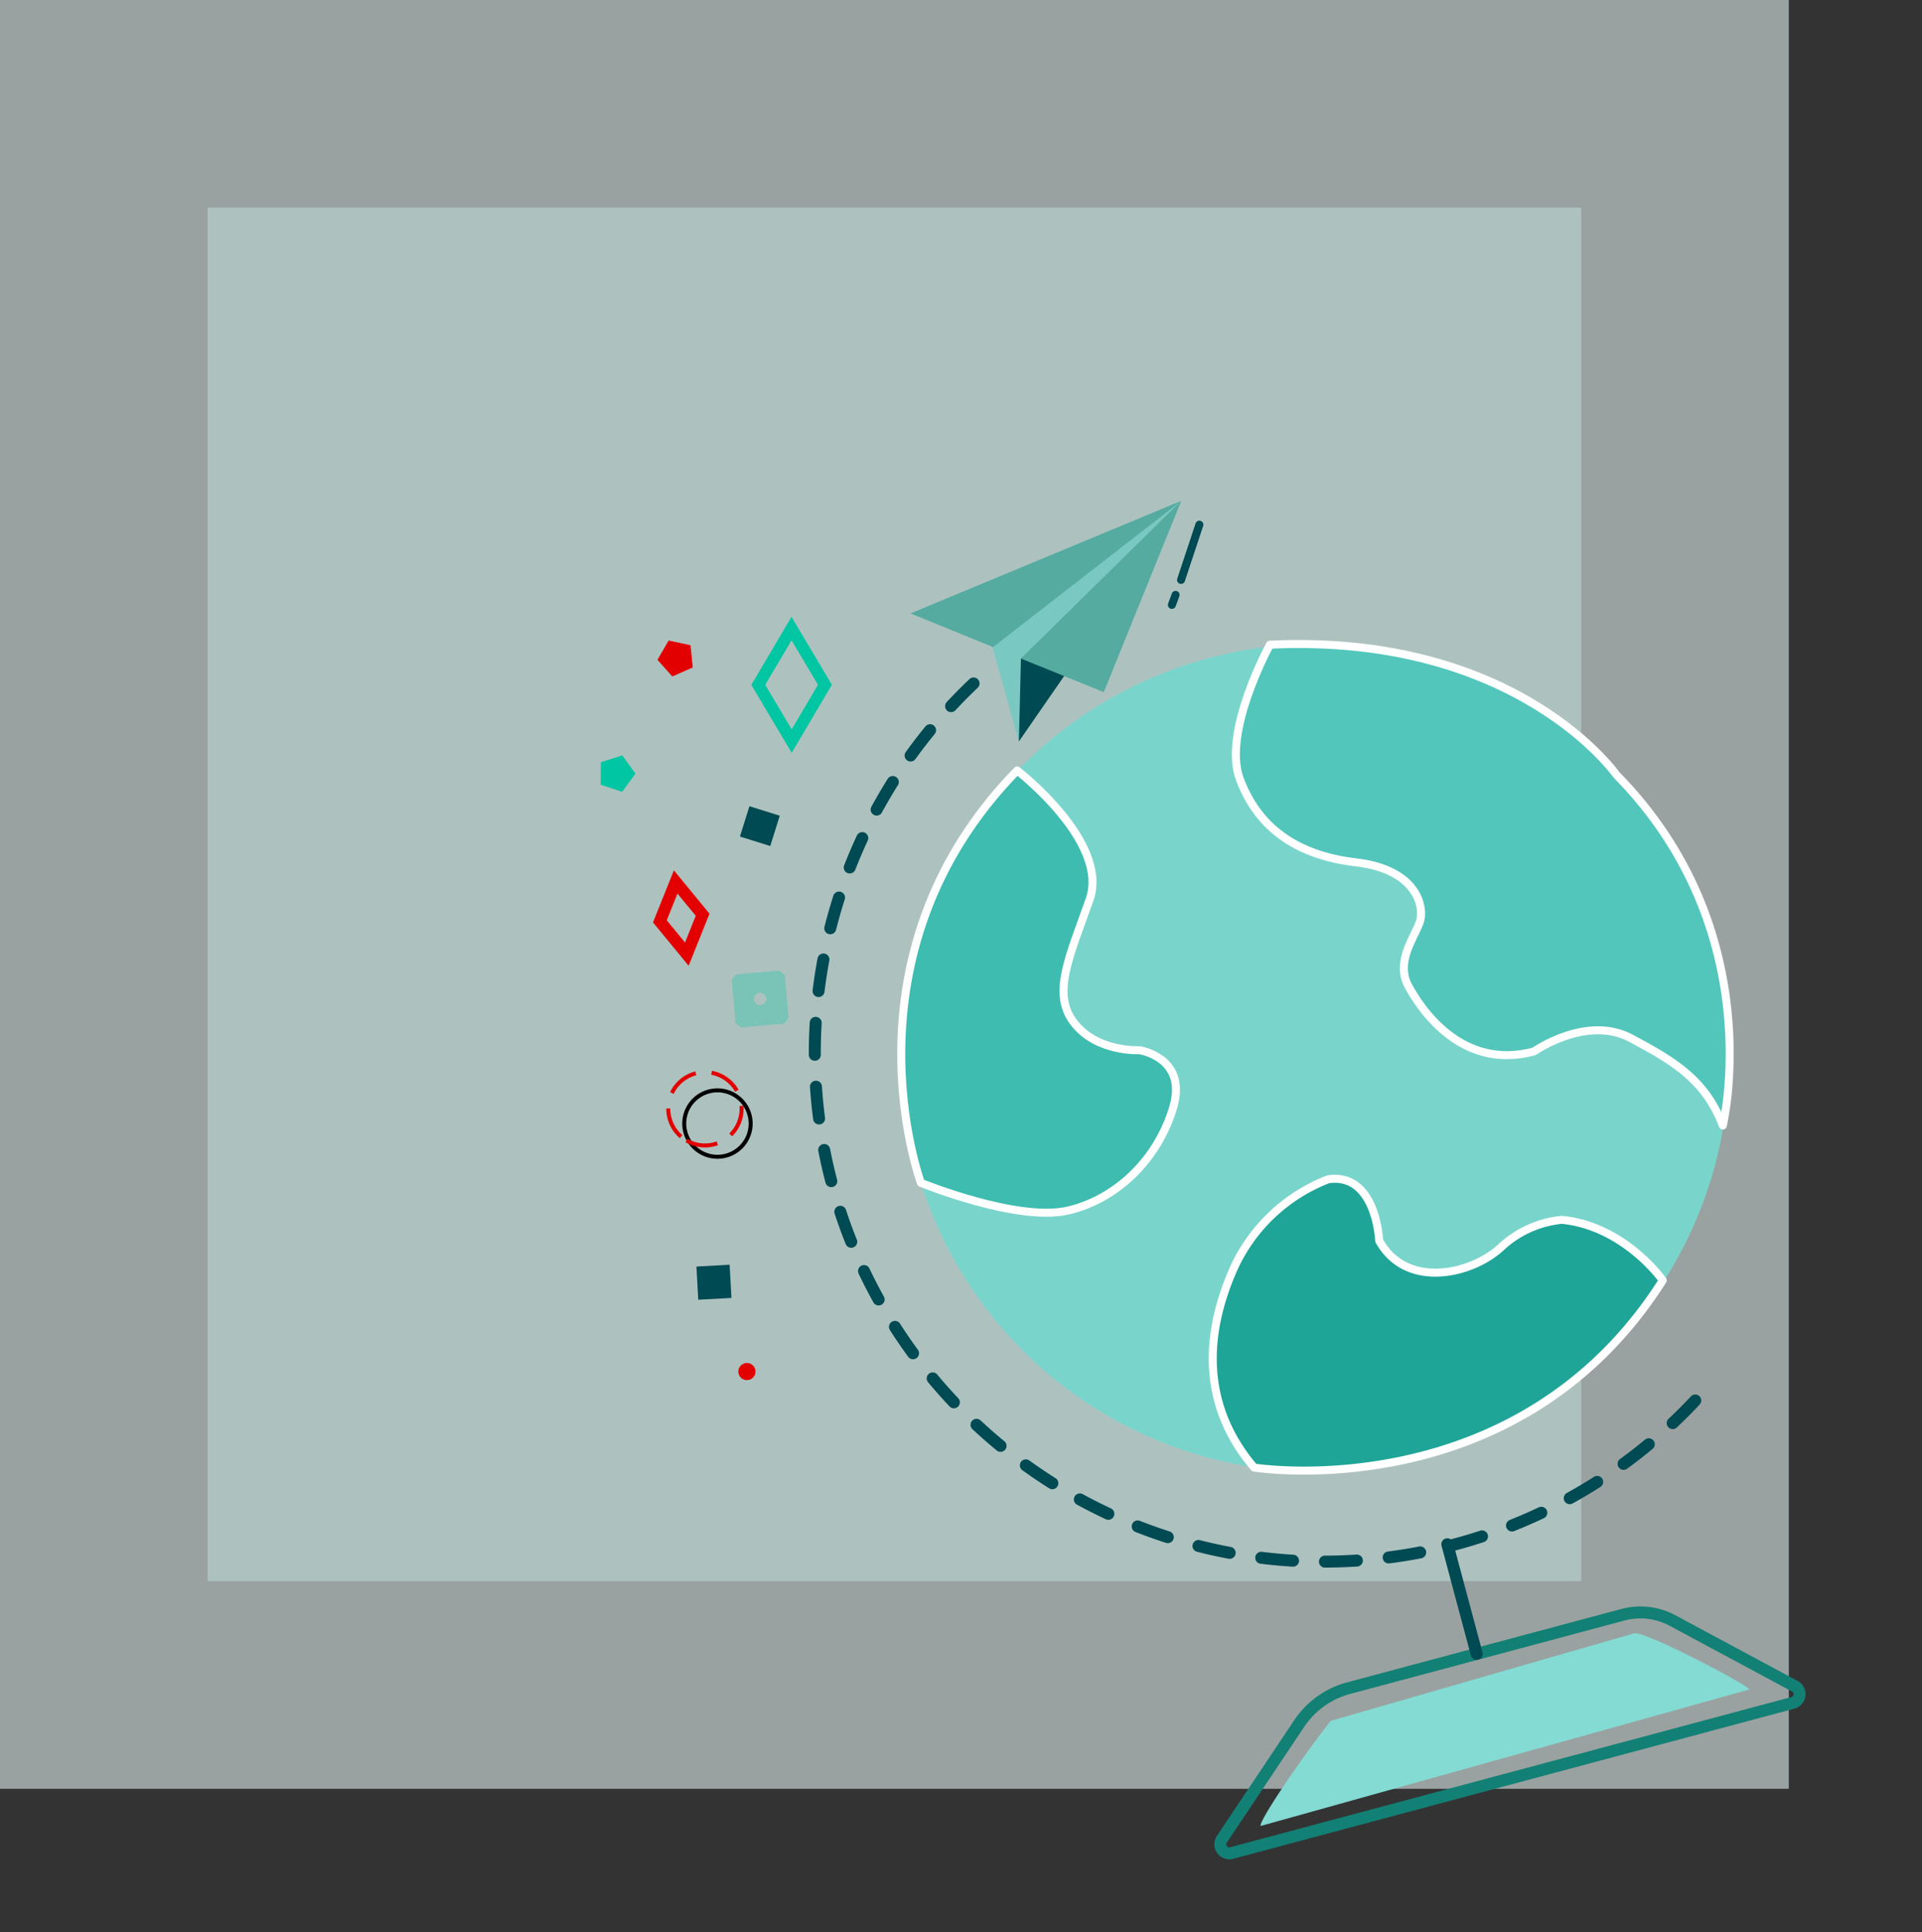 <svg xmlns="http://www.w3.org/2000/svg" width="481.362" height="483.918" viewBox="0 0 481.362 483.918"><rect x="0" y="0" width="481.362" height="483.918" fill="#333333" stroke="none"/><defs><clipPath id="4dbilltc3a"><path data-name="Rectangle 1727" style="fill:none" d="M0 0h208.934v65.926H0z"></path></clipPath><clipPath id="le344a30cb"><path data-name="Rectangle 1725" style="fill:none" d="M0 0h13.33v13.331H0z"></path></clipPath></defs><g data-name="Group 9749"><g data-name="Group 9698"><path data-name="Rectangle 1643" style="fill:#e8f5f3;opacity:.57" d="M0 0h448v448H0z"></path><path data-name="Rectangle 1644" transform="translate(52 52)" style="fill:#c1e5e1;opacity:.47" d="M0 0h344v344H0z"></path></g><g data-name="Group 9747"><g data-name="Group 9705" transform="translate(-1215.924 -2272.623)"><circle data-name="Ellipse 6201" cx="103.636" cy="103.636" r="103.636" transform="rotate(-14.98 10080.793 -4162.247)" style="fill:#79d5cc"></circle><path data-name="Path 32237" d="M16.045 0S-1.148 17.923.061 30.543s8.473 22.04 22.756 27.7 13.851 15.38 11.389 18.771-8.311 8.009-6.772 14.472S34.821 115.5 53.6 115.5c0 0 15.082-5.541 24.316 3.078s15.309 15.045 16.581 27.068c0 0 24.046-44.035-3.039-91.726-.002-.003-14.775-40.755-75.413-53.92z" transform="rotate(-14.98 10031.86 -4555.64)" style="stroke-width:2px;stroke-linejoin:round;stroke-linecap:round;stroke:#fff;fill:#52c6bb"></path><path data-name="Path 32238" d="M.163 93.545S-5.512 33.054 50.143 0c0 0 17.795 23.275 9.176 35.9s-15.39 20.315-11.7 28.934S61.675 75.6 61.675 75.6s11.187 4.925 4.415 16.006-18.974 18.469-31.957 18.161S.163 93.545.163 93.545z" transform="rotate(-14.98 10137.058 -4169.471)" style="fill:#3ebcb0;stroke-width:2px;stroke-linejoin:round;stroke-linecap:round;stroke:#fff"></path><path data-name="Path 32239" d="M4.363 64.947S65.349 92.2 115.347 46.1c0 0-5.715-15.626-20.489-21.167A25.934 25.934 0 0 0 78.236 27.7c-8.926 4.617-25.548 4-28.934-9.542 0 0 3.726-16.7-8.337-18.161a43.02 43.02 0 0 0-28.6 15.39c-11.696 14.47-16.621 31.4-8.002 49.56z" transform="rotate(-14.98 10560.785 -4449.51)" style="fill:#1fa598;stroke-width:2px;stroke-linejoin:round;stroke-linecap:round;stroke:#fff"></path><path data-name="Path 32240" d="M194.866 220.2A127.451 127.451 0 1 1 66.69 0" transform="rotate(-14.98 10056.963 -4075.955)" style="stroke-dasharray:8;stroke-width:3px;stroke:#004a53;stroke-linejoin:round;stroke-linecap:round;fill:none"></path><path data-name="Path 32241" d="M41.3 0h70.975a16.967 16.967 0 0 1 11.61 4.52l25.455 23.924a2.256 2.256 0 0 1-1.708 3.876H2.437a2.271 2.271 0 0 1-1.659-3.958L27.12 5.255A21.53 21.53 0 0 1 41.3 0z" transform="rotate(-14.98 11048.144 -4404.124)" style="stroke:#128075;stroke-width:3px;stroke-linejoin:round;stroke-linecap:round;fill:none"></path><path data-name="Line 345" transform="rotate(-14.98 10902.827 -4673.007)" style="stroke-width:3px;stroke:#004a53;stroke-linejoin:round;stroke-linecap:round;fill:none" d="M0 28.439V0"></path><path data-name="Rectangle 1966" transform="rotate(-14.98 10055.97 -4074.66)" style="fill:none" d="M0 0h230.022v300.834H0z"></path><path data-name="Path 32242" d="M102.843 0c2.7 0 25.461 21.051 24.125 21.051L.162 22.436C-1.6 22.614 11.226 11.008 23.71 1.542z" transform="rotate(-14.98 11062.447 -4448.756)" style="fill:#83dbd3"></path><g data-name="Group 9702"><path data-name="Line 348" transform="translate(1511.715 2404.026)" style="stroke-miterlimit:10;stroke:#004a53;stroke-width:2px;stroke-linecap:round;fill:none" d="M4.591 0 0 13.84"></path><path data-name="Line 349" transform="translate(1509.424 2421.607)" style="stroke-miterlimit:10;stroke:#004a53;stroke-width:2px;stroke-linecap:round;fill:none" d="M.924 0 0 2.516"></path></g><g data-name="Group 9704"><g data-name="Mask Group 9193" transform="rotate(85 -606.72 1985.896)" style="clip-path:url(#4dbilltc3a)"><g data-name="Group 9192"><g data-name="Group 9191" style="clip-path:url(#4dbilltc3a)"><path data-name="Path 31763" d="M3.894 3.379A2.143 2.143 0 1 1 3.379.393a2.143 2.143 0 0 1 .514 2.987" transform="translate(194.126 36.619)" style="fill:#e20000"></path><path data-name="Rectangle 1723" transform="rotate(-88.093 109.844 -62.811)" style="fill:#004a53" d="M0 0h8.327v8.327H0z"></path><path data-name="Rectangle 1724" transform="rotate(-67.6 46.904 -28.388)" style="fill:#004a53" d="M0 0h7.958v7.958H0z"></path><path data-name="Path 31764" d="M9.482 10.81 0 6.007 8.769 0l9.482 4.8z" transform="translate(72.564 39.841)" style="stroke:#e20000;stroke-miterlimit:10;stroke-width:3px;fill:none"></path><path data-name="Path 31765" d="M14.754 0 28.08 9.522l-14.754 7.111L0 7.111z" transform="translate(11.87 4.306)" style="stroke:#00c6a3;stroke-miterlimit:10;stroke-width:3px;fill:none"></path><path data-name="Path 31766" d="M6.858 8.893 9.08 3.714 4.842 0 0 2.883l1.246 5.5z" transform="translate(39.814 53.526)" style="fill:#00c6a3"></path><path data-name="Path 31767" d="M15.111 13.115a8.317 8.317 0 1 1-2-11.591 8.317 8.317 0 0 1 2 11.591z" transform="translate(125.439 32.381)" style="stroke:#000;stroke-miterlimit:10;fill:none"></path><path data-name="Path 31768" d="M16.676 14.473a9.178 9.178 0 1 0-12.791 2.2 9.178 9.178 0 0 0 12.791-2.2z" transform="translate(120.623 34.321)" style="stroke-dasharray:8 4;stroke:#e20000;stroke-miterlimit:10;fill:none"></path><g data-name="Group 9190" style="opacity:.3"><g data-name="Group 9189"><g data-name="Group 9188" style="clip-path:url(#le344a30cb)" transform="translate(96.948 20.659)"><path data-name="Path 31769" d="M9.379 7.681A5.056 5.056 0 1 1 7.681.735a5.056 5.056 0 0 1 1.698 6.946z" transform="translate(1.608 1.609)" style="stroke-width:7px;stroke:#00c6a3;stroke-miterlimit:10;fill:none"></path></g></g></g><path data-name="Path 31770" d="M7.253 0 1.658.075 0 5.42l4.571 3.228L9.053 5.3z" transform="translate(12.168 36.907)" style="fill:#e20000"></path></g></g></g></g></g><g data-name="Group 9746"><path data-name="Path 32272" d="M.4 47.771 0 11.757 55.313 0z" transform="rotate(-14.98 652.517 -852.125)" style="fill:#7ac8c2"></path><path data-name="Path 32273" d="M17.781 23.207C18.061 23.066 72.847 0 72.847 0L0 9.72z" transform="rotate(-14.98 661.314 -785.573)" style="fill:#55aba0"></path><path data-name="Path 32274" d="M5.881 1.459 0 21.427 25.225 0z" transform="rotate(-14.98 752.31 -866.876)" style="fill:#004a53"></path><path data-name="Path 32275" d="m0 27.8 17.89 13.492L49.028 0z" transform="rotate(-14.98 649.364 -875.98)" style="fill:#55aba0"></path></g></g></g></svg>